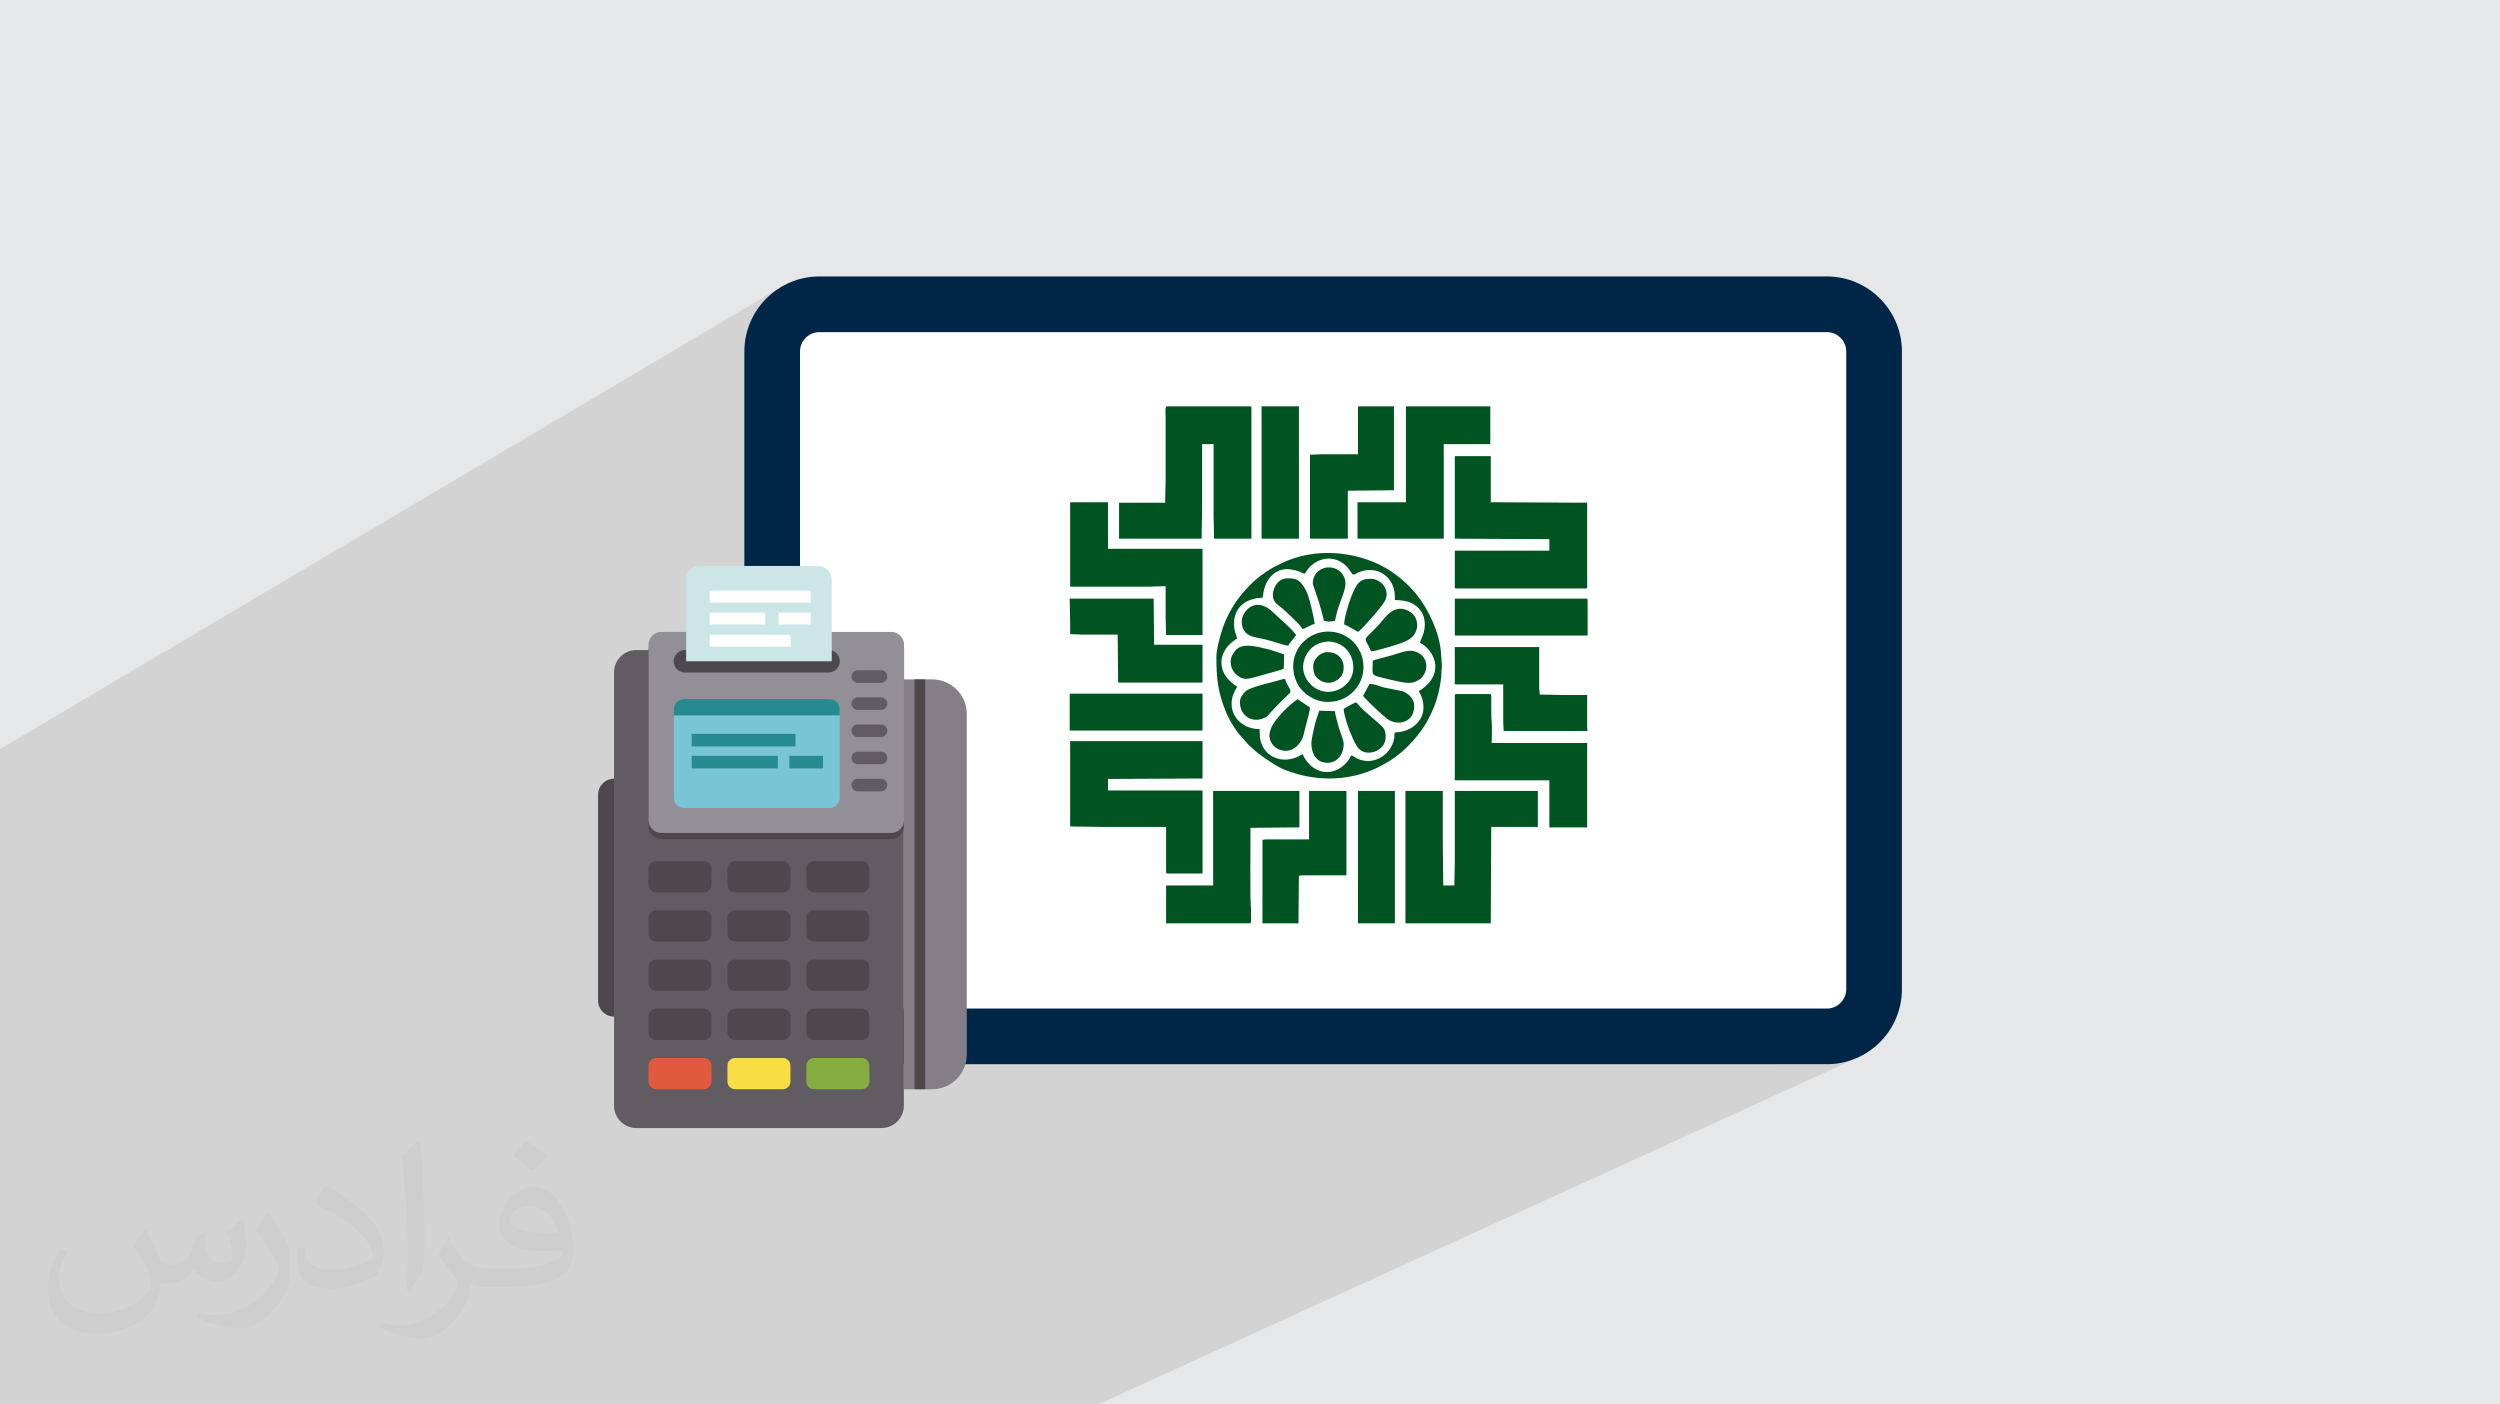 <?xml version="1.0" encoding="UTF-8"?>
<!DOCTYPE svg PUBLIC "-//W3C//DTD SVG 1.0//EN" "http://www.w3.org/TR/2001/REC-SVG-20010904/DTD/svg10.dtd">
<!-- Creator: CorelDRAW -->
<svg xmlns="http://www.w3.org/2000/svg" xml:space="preserve" width="94.192mm" height="52.917mm" version="1.0" style="shape-rendering:geometricPrecision; text-rendering:geometricPrecision; image-rendering:optimizeQuality; fill-rule:evenodd; clip-rule:evenodd"
viewBox="0 0 9404.92 5283.66"
 xmlns:xlink="http://www.w3.org/1999/xlink"
 xmlns:xodm="http://www.corel.com/coreldraw/odm/2003">
 <defs>
  <style type="text/css">
   <![CDATA[
    .fil5 {fill:#005422}
    .fil3 {fill:white}
    .fil4 {fill:#002647;fill-rule:nonzero}
    .fil13 {fill:#268B8F;fill-rule:nonzero}
    .fil7 {fill:#4D484B;fill-rule:nonzero}
    .fil6 {fill:#605C61;fill-rule:nonzero}
    .fil12 {fill:#79C5D5;fill-rule:nonzero}
    .fil16 {fill:#837E87;fill-rule:nonzero}
    .fil11 {fill:#86AD40;fill-rule:nonzero}
    .fil8 {fill:#938F97;fill-rule:nonzero}
    .fil14 {fill:#CCE6E8;fill-rule:nonzero}
    .fil10 {fill:#E15A3D;fill-rule:nonzero}
    .fil9 {fill:#F9DD44;fill-rule:nonzero}
    .fil15 {fill:#FEFEFE;fill-rule:nonzero}
    .fil2 {fill:#373435;fill-opacity:0.031}
    .fil1 {fill:#2B2A29;fill-opacity:0.102}
    .fil0 {fill:#E6E7E8}
   ]]>
  </style>
 </defs>
 <g id="Layer_x0020_1">
  <polygon class="fil0" points="-0,0 9404.92,0 9404.92,5283.66 -0,5283.66 "/>
  <polygon class="fil1" points="1.12,5283.66 -0,5283.66 -0,5280.22 -0,5272.83 -0,5272.16 -0,5270.99 -0,5268.44 -0,5265.08 -0,5264 -0,5263 -0,5262.03 -0,5257.78 -0,5254.11 -0,5253.95 -0,5251.76 -0,5250.78 -0,5250.65 -0,5238.59 -0,5237.22 -0,5234.71 -0,5234.69 -0,5232.53 -0,5224.56 -0,5221.84 -0,5221.3 -0,5218.61 -0,5211.13 -0,5208.9 -0,5208.45 -0,5201.09 -0,5194.37 -0,5192.44 -0,5186.03 -0,5180.08 -0,5178.29 -0,5173.51 -0,5168.29 -0,5167.97 -0,5167.91 -0,5166.72 -0,5166.62 -0,5165.17 -0,5164.95 -0,5164.7 -0,5162.96 -0,5162.22 -0,5157.07 -0,5155.1 -0,5145.06 -0,5139.79 -0,5139.53 -0,5138.79 -0,5135.35 -0,5134 -0,5129.46 -0,5109.18 -0,5106.09 -0,5103.79 -0,5102.05 -0,5101.11 -0,5093.77 -0,5093.05 -0,5081.96 -0,5081.19 -0,5078.61 -0,5075.43 -0,5070.88 -0,5069.15 -0,5065.52 -0,5065.2 -0,5060.39 -0,5055.22 -0,5054.05 -0,5053.66 -0,5050.72 -0,5050.38 -0,5047.48 -0,5046.1 -0,5044.77 -0,5039.88 -0,5039.23 -0,5037.94 -0,5037.12 -0,5032.44 -0,5028.23 -0,5026.57 -0,5023.31 -0,5021.92 -0,5019.04 -0,5017.08 -0,5016.34 -0,5011.44 -0,5010.56 -0,5005.5 -0,4997.19 -0,4993.89 -0,4993.57 -0,4992.38 -0,4982.07 -0,4980.03 -0,4972.34 -0,4971.39 -0,4970.14 -0,4968.54 -0,4964.91 -0,4961.25 -0,4957.96 -0,4951.12 -0,4947.78 -0,4947.02 -0,4946.64 -0,4945.54 -0,4944.07 -0,4943.77 -0,4938.14 -0,4935.72 -0,4926.74 -0,4924.54 -0,4922.09 -0,4921.2 -0,4911.59 -0,4909.99 -0,4908.78 -0,4906.58 -0,4905.87 -0,4900.31 -0,4895.96 -0,4895.69 -0,4893.61 -0,4890.45 -0,4887.62 -0,4885.96 -0,4883.53 -0,4880.16 -0,4870.01 -0,4866.99 -0,4861.28 -0,4860.89 -0,4854.23 -0,4854.17 -0,4854 -0,4853.69 -0,4853.18 -0,4844.98 -0,4841.56 -0,4841.05 -0,4840.7 -0,4839.75 -0,4826.09 -0,4820.79 -0,4800.49 -0,4798.13 -0,4788.84 -0,4779.8 -0,4779.44 -0,4770.33 -0,4767.62 -0,4767.1 -0,4765.1 -0,4755.54 -0,4752.95 -0,4751.14 -0,4750.52 -0,4749.08 -0,4747.09 -0,4744.92 -0,4742.69 -0,4739.93 -0,4738.01 -0,4735.78 -0,4734.55 -0,4726.01 -0,4720.35 -0,4713.01 -0,4710.62 -0,4709.58 -0,4708.24 -0,4707.89 -0,4705.39 -0,4697.79 -0,4696.03 -0,4691.1 -0,4690.16 -0,4687.14 -0,4666.17 -0,4664.75 -0,4655.01 -0,4651.94 -0,4650.22 -0,4648.77 -0,4647.44 -0,4643.71 -0,4640.97 -0,4624.43 -0,4605.07 -0,4586.05 -0,4582.04 -0,4571.96 -0,4570.09 -0,4566.04 -0,4562.52 -0,4559.19 -0,4557.72 -0,4557.54 -0,4555.58 -0,4554.91 -0,4544.98 -0,4512.32 -0,4504.31 -0,4498.82 -0,4493.24 -0,4479.16 -0,4477.41 -0,4471.72 -0,4469.47 -0,4469.19 -0,4466.43 -0,4465.24 -0,4462.41 -0,4449.96 -0,4439.85 -0,4431.33 -0,4429.35 -0,4429.05 -0,4420.08 -0,4419.59 -0,4407.92 -0,4405.29 -0,4404.65 -0,4400.65 -0,4400.42 -0,4399.57 -0,4386.39 -0,4386.37 -0,4383.47 -0,4377.17 -0,4374.15 -0,4373.66 -0,4372.76 -0,4369.9 -0,4334.46 -0,4329.7 -0,4326.85 -0,4316.16 -0,4315.07 -0,4309.73 -0,4293.57 -0,4284.85 -0,4280.9 -0,4266 -0,4242.05 -0,4236.84 -0,4233.2 -0,4222.51 -0,4219.41 -0,4208.57 -0,4204.19 -0,4201.04 -0,4189.58 -0,4189.48 -0,4179.27 -0,4158.07 -0,4141.38 -0,4127.57 -0,4120.54 -0,4109.8 -0,4076.34 -0,4053.42 -0,4048.51 -0,4038.22 -0,3997.51 -0,3969.03 -0,3968.62 -0,3963.06 -0,3962.72 -0,3951.1 -0,3935.6 -0,3925.97 -0,3922.35 -0,3920.69 -0,3910.2 -0,3901.73 -0,3879.55 -0,3878.91 -0,3823.96 -0,3816.43 -0,3802.53 -0,3795 -0,3790.19 -0,3778.33 -0,3768.77 -0,3726.56 -0,3641.72 -0,3614.04 -0,3078.25 -0,3042.84 -0,3040.3 -0,2965.81 -0,2929.36 -0,2827.44 -0,2817.94 2936.22,1080.94 2924.78,1088.29 2913.72,1096.17 2903.05,1104.56 2892.82,1113.42 2883.02,1122.77 2873.67,1132.58 2864.79,1142.81 2856.42,1153.47 2848.54,1164.54 2841.19,1175.98 2834.38,1187.8 2828.14,1199.96 2822.48,1212.45 2817.41,1225.26 2812.96,1238.36 2809.15,1251.72 2805.99,1265.35 2803.51,1279.23 2803.33,1280.66 2997.96,1166.19 3013.46,1158.71 3029.74,1152.71 3046.71,1148.33 3064.27,1145.63 3082.34,1144.71 6872.82,1144.71 6890.9,1145.63 6908.46,1148.33 6925.43,1152.71 6941.7,1158.71 6957.2,1166.19 6971.83,1175.11 6985.49,1185.35 6998.11,1196.81 7009.58,1209.43 7019.81,1223.09 7028.73,1237.72 7036.22,1253.21 7042.21,1269.5 7046.59,1286.46 7049.3,1304.03 7050.22,1322.1 7050.22,3721.5 7049.3,3739.57 7046.59,3757.13 7042.21,3774.1 7036.22,3790.37 7028.73,3805.87 7019.81,3820.5 7009.58,3834.16 6998.11,3846.78 6985.49,3858.24 6971.83,3868.47 6957.2,3877.39 6941.7,3884.88 6683.37,4003.6 6872.82,4003.6 6887.3,4003.23 6901.6,4002.14 6915.69,4000.33 6929.56,3997.85 6943.19,3994.68 6956.56,3990.87 6969.66,3986.42 6982.46,3981.36 6994.95,3975.69 4130.55,5283.66 4118.53,5283.66 4073.9,5283.66 3898,5283.66 3890.38,5283.66 3668.04,5283.66 3653.65,5283.66 2758.17,5283.66 1888.32,5283.66 1562.9,5283.66 1553.13,5283.66 1504.05,5283.66 1466.79,5283.66 1385.85,5283.66 1239.05,5283.66 1235.92,5283.66 1230.9,5283.66 1220.79,5283.66 1193.33,5283.66 1152.48,5283.66 1145.25,5283.66 1124.03,5283.66 1099.87,5283.66 1072.27,5283.66 1071.27,5283.66 1024.71,5283.66 1021.51,5283.66 991.26,5283.66 959.49,5283.66 915.76,5283.66 911.82,5283.66 894.93,5283.66 882.97,5283.66 871.05,5283.66 849.87,5283.66 831.45,5283.66 739.45,5283.66 708.06,5283.66 707.01,5283.66 692.09,5283.66 680.19,5283.66 678.91,5283.66 673.03,5283.66 659.29,5283.66 608.43,5283.66 605.82,5283.66 595.64,5283.66 576.64,5283.66 573.13,5283.66 565.5,5283.66 554.7,5283.66 554.61,5283.66 551.17,5283.66 541.9,5283.66 535.64,5283.66 533.73,5283.66 523.26,5283.66 516.3,5283.66 513.08,5283.66 493.15,5283.66 486.86,5283.66 477.61,5283.66 464.16,5283.66 463.64,5283.66 436.01,5283.66 409.57,5283.66 395.67,5283.66 389.69,5283.66 383.92,5283.66 370.13,5283.66 366.58,5283.66 358.9,5283.66 357.7,5283.66 353.04,5283.66 351.67,5283.66 344.95,5283.66 330.04,5283.66 329.24,5283.66 328.67,5283.66 326.68,5283.66 319.46,5283.66 309.88,5283.66 303.81,5283.66 298.51,5283.66 296.4,5283.66 296.38,5283.66 296.14,5283.66 291.01,5283.66 280.87,5283.66 267.6,5283.66 256.37,5283.66 249.79,5283.66 247.86,5283.66 238.92,5283.66 235.76,5283.66 228.43,5283.66 220.87,5283.66 219.31,5283.66 217.78,5283.66 211.46,5283.66 207.8,5283.66 203.37,5283.66 201.55,5283.66 189.67,5283.66 187.83,5283.66 183.56,5283.66 175.07,5283.66 174.35,5283.66 151.97,5283.66 132.56,5283.66 130.83,5283.66 128.51,5283.66 119.68,5283.66 109.14,5283.66 108.55,5283.66 108.37,5283.66 89.76,5283.66 85.47,5283.66 85.17,5283.66 82.37,5283.66 72.84,5283.66 69.38,5283.66 68.28,5283.66 66.92,5283.66 64.63,5283.66 52.99,5283.66 50.11,5283.66 43.73,5283.66 39.78,5283.66 37.74,5283.66 36.77,5283.66 30.28,5283.66 26.47,5283.66 19.13,5283.66 15.48,5283.66 10.96,5283.66 7.15,5283.66 "/>
  <path class="fil2" d="M548.54 4627.69c17.95,27.21 29.6,53.36 40.96,82.43 8.45,16.91 12.93,48.09 52.57,48.09 11.61,0 28.28,-3.42 43.06,-11.61 16.63,-8.73 29.32,-21.94 35.94,-42l15.85 -53.36 38.57 -19.02 2.64 2.64c-5.27,20.09 -6.59,39.36 -6.59,54.43 0,44.63 38.57,61.56 69.22,61.56 17.95,0 34.09,-8.73 34.09,-25.11 0,-21.13 -8.98,-57.06 -20.62,-89.29 17.95,-17.95 35.94,-35.94 56.53,-50.47l3.17 1.6c8.98,38.04 14,75.56 14,100.66 0,24.57 -10.83,51.79 -19.81,69.49 -18.49,34.87 -51.25,62.62 -90.87,62.62 -30.1,0 -63.65,-15.07 -86.66,-43.06l-1.32 0c-21.66,26.96 -55.22,51.25 -108.86,51.25l-16.63 0c-2.64,35.41 -10.29,60.49 -21.94,82.95 -31.95,62.34 -126.81,106.47 -216.1,106.47 -124.17,0 -186.51,-71.59 -186.51,-166.96 0,-58.91 19.27,-113.6 48.88,-152.42l24.29 10.04c-18.49,35.41 -30.91,68.68 -30.91,101.45 0,89.29 72.66,131.83 156.4,131.83 77.68,0 173.83,-49.41 191.28,-106.72 -6.59,-62.62 -30.1,-91.93 -66.04,-148.99 10.83,-19.02 24.83,-38.04 42.28,-58.38l3.17 0 0 0 0 0 -0.02 -0.09zm1432.13 -336.04c26.15,16.39 51.79,35.66 76.87,57.85 -14,19.81 -31.45,37.79 -53.11,53.64 -25.11,-20.34 -50.19,-37.79 -75.84,-56.27 17.42,-19.55 34.62,-38.29 52.04,-55.22l0 0 0 0 0 0 0 0 0 0 0.03 0zm13.47 244.11c-42.28,0 -76.87,27.75 -76.87,48.34 0,44.13 84.53,57.85 185.72,57.31 -12.68,-51.79 -57.06,-105.68 -108.86,-105.68l0.01 0.03zm-94.86 236.19c54.96,0 103.04,-1.6 139.74,-10.83 40.96,-10.29 75.56,-30.91 75.56,-45.17 0,-3.7 0,-8.19 -1.32,-11.89 -22.98,2.11 -49.41,2.11 -72.38,2.11 -74.49,0 -131.55,-16.91 -154.02,-58.66 -5.55,-11.61 -9.51,-24.57 -9.51,-39.36 0,-40.43 17.42,-79.79 48.09,-107 25.61,-22.45 53.89,-36.44 82.67,-36.44 52.04,0 93.51,41.75 122.57,107.54 15.85,35.94 26.68,77.4 26.68,129.72 0,34.87 -9.51,64.19 -31.17,85.85 -40.43,39.11 -114.92,53.89 -229.04,53.89l-51.79 0 0 0 -13.47 0c-28.28,0 -48.62,-5.02 -64.72,-17.42l-2.64 0c0.79,6.59 1.32,12.93 1.32,19.02 0,25.61 -8.45,58.38 -25.61,84.53 -50.72,75.3 -105.68,108.04 -153.24,108.04 -48.09,0 -107,-18.49 -160.11,-42.54l9.51 -18.49c17.17,7.13 40.96,11.89 73.7,11.89 85.85,0 198.66,-82.43 212.66,-163 -3.17,-6.59 -8.98,-15.32 -17.17,-24.57 -25.11,-29.85 -40.96,-54.68 -55.75,-80.83 12.68,-25.11 24.29,-45.17 35.13,-63.4l4.49 -0.53c36.72,74.77 69.99,117.55 144.23,117.55l11.61 0 0 0 53.89 0 0 0 0 0 0 0 0 0 0 0 0.09 0.01zm-371.98 79c6.34,-34.34 6.87,-72.91 6.87,-108.86l0 -53.36c0,-99.6 -12.68,-244.36 -22.98,-338.68 17.95,-19.27 43.06,-42 62.87,-57.31l5.81 1.6c13.47,118.62 16.63,256 16.63,383.06 0,33.3 -1.32,65.79 -4.49,89.55 -1.85,30.1 -19.27,52.83 -56.53,87.7l-8.19 -3.7zm-382.8 -157.19c1.85,46.77 24.83,83.49 105.15,83.49 49.93,0 92.19,-12.93 138.96,-35.13 8.45,-3.7 12.93,-8.73 12.93,-12.93 0,-29.32 -22.45,-68.15 -60.23,-103.55 -36.72,-33.3 -85.34,-62.62 -130.76,-82.18 -15.6,-6.59 -20.62,-13.47 -20.62,-20.09 0,-13.47 17.95,-41.75 32.77,-62.09l5.02 -0.53c52.04,27.21 110.17,67.64 153.24,112.53 39.11,41.47 63.4,83.49 63.4,129.19 0,33.81 -10.29,65.51 -26.96,95.11 -57.06,28.79 -117.83,50.72 -178.06,50.72 -73.17,0 -123.1,-34.34 -123.1,-114.92 0,-8.73 0,-22.19 3.17,-39.64l25.11 0 0 0 0 0 0 0 0 0 0 0 -0.02 0zm-132.37 -132.9l45.45 73.45c16.63,27.21 32.23,56.81 32.23,103.55l0 59.7c0,48.34 -30.91,100.13 -80.83,151.38 -39.11,34.62 -73.7,49.41 -105.68,49.41 -47.55,0 -101.98,-14.79 -164.85,-41.75l7.13 -18.49c19.81,5.27 42.79,9.77 71.06,9.77 90.36,-0.53 182.8,-66.57 225.08,-147.15 5.02,-9.26 6.87,-17.95 6.87,-24.04 0,-9.26 -5.02,-19.55 -8.98,-28.79 -22.98,-43.31 -48.62,-82.95 -76.87,-119.68 14.79,-23.25 29.6,-45.7 45.7,-67.9l3.7 0.53 0 0 0 0 0 0 0 0 0 0 -0.02 0.01z"/>
  <g id="_1805950848896">
   <g>
    <path class="fil3" d="M3082.34 1144.71l3790.48 0c97.56,0 177.39,79.82 177.39,177.39l0 2399.4c0,97.56 -79.83,177.38 -177.39,177.38l-3790.48 0c-97.57,0 -177.39,-79.82 -177.39,-177.38l0 -2399.4c0,-97.57 79.82,-177.39 177.39,-177.39z"/>
    <path class="fil4" d="M3082.34 1040l3790.48 0c77.68,0 148.25,31.71 199.32,82.77 51.07,51.07 82.78,121.64 82.78,199.33l0 2399.4c0,77.68 -31.71,148.25 -82.78,199.32 -51.07,51.07 -121.64,82.78 -199.32,82.78l-3790.48 0c-77.69,0 -148.26,-31.71 -199.33,-82.78 -51.07,-51.07 -82.77,-121.64 -82.77,-199.32l0 -2399.4c0,-77.69 31.7,-148.26 82.77,-199.33 51.07,-51.06 121.64,-82.77 199.33,-82.77zm3790.48 209.42l-3790.48 0c-19.88,0 -38.02,8.21 -51.24,21.44 -13.23,13.22 -21.44,31.37 -21.44,51.24l0 2399.4c0,19.87 8.21,38.01 21.44,51.24 13.22,13.22 31.36,21.43 51.24,21.43l3790.48 0c19.87,0 38.02,-8.21 51.24,-21.43 13.22,-13.23 21.43,-31.37 21.43,-51.24l0 -2399.4c0,-19.87 -8.21,-38.02 -21.43,-51.24 -13.22,-13.23 -31.37,-21.44 -51.24,-21.44z"/>
   </g>
   <g>
    <path class="fil5" d="M5472.92 2026.48l355.67 1.74 0 43.37 -355.67 0 0 137.06c0,3.99 1.21,5.2 5.21,5.2l487.53 0c3.99,0 5.2,-1.21 5.2,-5.2l0 -317.5 -362.61 -1.74 0 -173.5 -135.34 0 0 310.56z"/>
    <path class="fil5" d="M4383.35 1891.16l-173.5 0 0 135.33 310.57 0c0,-38.37 1.73,-70.84 1.73,-109.3l0 -246.37 43.37 0 0 270.66c0,30.43 1.74,54.69 1.74,85.01l140.54 0 0 -492.73c0,-4 -1.21,-5.2 -5.2,-5.2l-312.3 0c-8.58,0 -5.21,23.29 -5.21,39.9l0 230.75c0,32.87 -1.74,60 -1.74,91.96z"/>
    <path class="fil5" d="M4025.95 3109.11c42.97,0 80.13,1.74 123.18,1.74l237.69 0 0 170.02c0,4 1.21,5.21 5.2,5.21l131.86 0 0 -307.1c0,-4 -1.21,-5.2 -5.2,-5.2l-350.47 0 0 -43.38 355.67 -1.73 0 -140.54 -497.94 0 0 320.97z"/>
    <path class="fil5" d="M5287.29 3473.46l320.97 0 1.74 -362.61 175.22 0 0 -135.34 -312.3 0 0 267.19c0,31.58 -1.73,57.01 -1.73,88.49l-41.65 0c0,-52.21 -1.73,-98.67 -1.73,-150.94l0 -204.73 -140.54 0 0 497.95z"/>
    <path class="fil5" d="M4025.95 2206.92l298.42 0c22.47,0 38.42,-1.74 60.72,-1.74l0 116.24c0,24.74 1.74,43.08 1.74,67.67l137.06 0 0 -324.44 -355.67 0 0 -175.23 -142.26 0 0 317.5z"/>
    <path class="fil5" d="M5289.02 1533.75l0 355.67 -182.17 0 0 137.06 324.44 0 0 -355.67 175.23 0 0 -142.26 -312.3 0c-3.99,0 -5.2,1.2 -5.2,5.2z"/>
    <path class="fil5" d="M4563.8 3331.19l-176.97 0 0 142.27 314.03 0c8.28,0 5.2,-14.07 5.2,-29.5 0,-10.71 0.94,-23.9 -0.47,-34.23 -2.99,-21.74 -1.27,-261.77 -1.27,-295.42 63.15,0 120.67,-1.74 183.91,-1.74l0 -137.06 -324.44 0 0 355.67z"/>
    <path class="fil5" d="M5472.92 2616.38l0 319.24 355.67 0 0 176.96 142.27 0 0 -317.5 -359.15 0c0,-30.49 2.5,-66.74 -1.26,-94.16l-0.46 -70.68c0.08,-8.28 2.54,-19.07 -5.22,-19.07l-126.65 0c-4,0 -5.21,1.21 -5.21,5.21z"/>
    <path class="fil5" d="M4843.13 2140.99c15.67,0 35.81,5.54 49.61,11.11 6.09,2.47 8.27,4.76 14.58,6.24 6.76,-4.95 12.5,-20.82 25.01,-30.51 4.6,-3.56 6.03,-5.22 10.68,-8.41 51.39,-35.12 109.93,-16.33 138.94,32.58 11,18.54 14.65,5.88 33.32,-0.85 72.89,-26.24 132.11,25.64 132.11,92.2l0 13.88c20.23,0 47.42,3.4 64.24,12.09 43.95,22.71 58.42,69.16 41.83,118.27l-12.38 30.99c24.06,6.43 92.19,74.36 38.95,144.79 -7.29,9.64 -30.9,32.57 -42.43,35.65 2.38,10.17 17.35,23.49 17.35,62.47 0,42.21 -29.22,72.58 -64.9,86.04 -36.27,13.68 -44.4,-1.12 -44.54,17.91 -0.04,4.99 0.37,6.62 -0.52,11.63 -11.97,67.77 -87.42,109.48 -148.24,71.47 -4.49,-2.8 -8.42,-6.14 -14.2,-6.62 -4.48,8.47 -8.12,16.4 -14.37,23.8 -45.13,53.53 -112.92,50.9 -153.46,-3.45 -3.27,-4.38 -4.81,-7.07 -7.52,-11.56 -3.44,-5.71 -3.91,-7.93 -6.83,-14 -72.04,48.25 -161.35,9.42 -161.35,-76.33l0 -17.35c-56.63,0 -105.84,-39.02 -105.84,-95.43 0,-29.26 10.8,-45.25 20.82,-64.19 -32.82,-21.98 -58.99,-48.63 -58.99,-93.69 0,-27.41 18.18,-56.96 37.41,-71.89 6.01,-4.66 14.5,-12.96 21.58,-14.86 -0.54,-6.53 -5.1,-15.17 -6.98,-22.52 -17.89,-70 16.1,-125.79 95.63,-131.74 10.7,-0.8 6.59,2.9 10.21,-19.28 7.64,-46.76 39.05,-88.45 90.25,-88.45zm-267.19 329.65c0,81.39 5.61,131.44 34.7,204.73 10.57,26.65 30.8,61.14 48.33,83.53l38.16 43.38c6.08,4.79 8.22,6.75 13.7,12.32 21.18,21.49 81.4,62.04 110.85,76.52 17.83,8.79 60.83,21.76 79.75,26.09 94.37,21.6 190.23,12.47 275.98,-27.29 70.86,-32.86 126.72,-81.66 170.59,-143.44 6.71,-9.46 14.49,-20.96 20.25,-31.8 20.83,-39.16 33.82,-67.23 44.64,-114.98 4.08,-18.01 9.91,-49.69 9.74,-68.34 -0.11,-11.84 1.74,-15.81 1.85,-26.03l-3.59 -48.59c-4.39,-74.27 -46.42,-164.59 -93.45,-222.32 -28.85,-35.42 -72.8,-73.74 -113.09,-96.84 -114.8,-65.83 -268.77,-78.39 -390.9,-19.76 -11.27,5.41 -21.8,10.68 -32.39,16.2 -10.75,5.59 -20.69,12.67 -30.86,19.45 -20.83,13.89 -38.03,27.8 -55.43,45.2 -66.02,66.02 -102.43,134.93 -122.57,227.88 -2.63,12.12 -6.25,31.27 -6.25,44.07z"/>
    <path class="fil5" d="M5108.59 1533.75l0 175.23 -137.07 0c-16.87,0 -26.76,1.73 -43.37,1.73l0 315.77 142.27 0 0 -180.44 173.5 -1.74 0 -315.76 -130.12 0c-3.99,0 -5.2,1.2 -5.2,5.2z"/>
    <path class="fil5" d="M4025.95 2347.46l0 38.17c17.74,0 28.86,1.73 46.84,1.73l131.86 0 1.74 180.44 317.5 0 0 -142.26 -182.17 0 -1.74 -173.5 -315.76 0c0,33.77 1.74,61.56 1.74,95.43z"/>
    <path class="fil5" d="M4924.67 3157.69l-159.62 0c-8.72,0 -7.77,1.56 -15.62,1.74l0 314.03 135.33 0c0,-61.27 1.74,-117.11 1.74,-178.71 5.43,-0.45 6.16,-1.73 12.15,-1.73l166.56 0 0 -317.51 -140.54 0 0 182.17z"/>
    <path class="fil5" d="M5472.92 2574.74l182.17 0 0 142.26c0,13.62 1.74,19.73 1.74,32.96l310.56 0c7.99,0 3.47,-4.97 3.47,-10.4l0 -124.92 -83.28 0c-33.87,0 -61.65,-1.74 -95.43,-1.74 0,-11 -1.73,-14.49 -1.73,-26.02l0 -152.68 -317.51 0 0 140.54z"/>
    <polygon class="fil5" points="4745.97,2026.48 4886.5,2026.48 4886.5,1528.55 4745.97,1528.55 "/>
    <polygon class="fil5" points="4024.22,2748.24 4523.89,2748.24 4523.89,2609.44 4024.22,2609.44 "/>
    <path class="fil5" d="M5472.92 2390.83l499.68 0 0 -133.6c0,-3.99 -1.21,-5.2 -5.21,-5.2l-494.47 0 0 138.8z"/>
    <polygon class="fil5" points="5108.59,3473.46 5247.39,3473.46 5247.39,2975.52 5108.59,2975.52 "/>
    <path class="fil5" d="M4995.81 2413.39c52.8,0 95.43,39.97 95.43,98.89 0,66.3 -75.28,110.69 -134.78,81 -13.24,-6.61 -17.19,-10.06 -27.02,-19.83 -16.97,-16.85 -27.86,-42.54 -27.24,-66.28 0.9,-35.03 23.41,-71.17 55.64,-84.91 9.33,-3.97 25.28,-8.87 37.97,-8.87zm-1.74 227.28c41.81,0 73.54,-15.35 96.76,-38.57 67.08,-67.08 42.5,-180.1 -40.71,-215.26 -106.66,-45.07 -221.24,56.41 -174.31,174.31 17.44,43.84 67.35,79.53 118.25,79.53z"/>
    <path class="fil5" d="M5056.53 2349.19c7.67,1.78 43.54,23.25 52.05,27.76 15.77,-10.56 31.94,-31.84 45.52,-46.43l14.77 -16.47c4.65,-4.88 9.26,-10.44 13.58,-15.92 11.78,-14.91 16.03,-18.99 26.46,-36 23.07,-37.6 -10.09,-84.72 -51.75,-84.72 -21.41,0 -38.82,3.27 -52.79,23.55 -19.45,28.28 -47.84,117.85 -47.84,148.22z"/>
    <path class="fil5" d="M5162.36 2449.82c8.27,0 67.68,-17.2 78.29,-20.61 25.13,-8.05 50.56,-14.97 68.69,-30.2 31.97,-26.89 27.56,-76.37 -3.26,-96.38 -47.28,-30.69 -81.03,0.07 -108.29,35.16 -16.4,21.1 -50.77,51.06 -58.21,61.66 -7.42,10.57 7.34,23.14 12.99,39.35 1.87,5.36 3.49,11.03 9.79,11.03z"/>
    <path class="fil5" d="M4629.73 2489.72c0,39.26 33.11,64.19 58.98,64.19 12.94,0 56.52,-13.31 70.93,-17.54 14.18,-4.17 60.89,-16.01 69.6,-20.62 0,-20.22 1.74,-33.77 1.74,-53.79l-33.62 -11.49c-11.72,-3.94 -22.44,-7.16 -35.1,-10.01 -36.91,-8.34 -90.67,-24.24 -116.25,8.3 -8.25,10.49 -16.29,23.21 -16.29,40.97z"/>
    <path class="fil5" d="M4671.37 2337.04c0,49.47 34.22,58.19 72.14,64.92 24.71,4.39 51.27,13.74 76.31,20.85 7.86,2.23 18.34,6 26.78,6.19 1.69,-6.35 10.11,-14.61 14.38,-20.32l15.12 -19.59c-1.56,-1.79 -3.04,-3.49 -4.82,-5.59 -2.51,-2.95 -3.13,-4.07 -5.33,-6.81 -13.86,-17.27 -54.82,-51.96 -73.53,-70.47 -70.86,-70.14 -121.05,-3.33 -121.05,30.82z"/>
    <path class="fil5" d="M4775.46 2765.58c0,31.43 25.29,58.99 62.47,58.99 33.18,0 60.32,-32.58 66.1,-60.55 3.54,-17.13 8.34,-32.38 12.67,-49.79 3.02,-12.13 11.21,-42.15 11.44,-52.74l-46.84 -31.23c-31.53,21.12 -86.77,75.89 -99.92,110.01 -2.21,5.7 -5.92,18.72 -5.92,25.31z"/>
    <path class="fil5" d="M5164.1 2489.72c0,57 -12.52,47.45 62.11,66.28 10.46,2.65 21.98,5.2 34.04,7.61 31.6,6.32 55.93,11.55 84.61,-11.1 4.62,-3.65 10.88,-12.28 13.64,-17.6 20.9,-40.37 -4.64,-86.82 -55.6,-86.82 -16.31,0 -54.11,13.33 -71.75,18.47l-53.41 14.25c-5.43,1.6 -13.64,2.9 -13.64,8.92z"/>
    <path class="fil5" d="M4933.35 2795.08c0,41.83 19.93,74.61 60.72,74.61 36.66,0 60.73,-32.39 60.73,-69.4 0,-19.34 -11.48,-39.32 -17.35,-60.72 -4.31,-15.75 -14.32,-48.67 -15.61,-64.19 -21.97,0 -38.39,-1.74 -58.99,-1.74 -3.25,13.94 -11.77,30.29 -17.51,57.09 -2.99,13.92 -11.98,52.13 -11.98,64.35z"/>
    <path class="fil5" d="M4664.43 2640.66c0,52.31 46.24,81.29 91.4,60.18 14.84,-6.93 11.42,-6.47 20.97,-17.2 12.77,-14.36 23.73,-25.53 37.27,-39.07l38.53 -37.95c8.05,-13.26 -11.74,-25.2 -18.15,-52.7 -8.39,0.19 -17.25,3.66 -25.27,5.96 -28.75,8.21 -103.68,24.33 -121.72,39.63 -9.73,8.26 -23.04,24.24 -23.04,41.16z"/>
    <path class="fil5" d="M4900.38 2366.54c9.76,-2.27 35.27,-18.26 45.11,-19.08 0,-16.13 -18.65,-90.61 -23.61,-104.77 -5.75,-16.41 -12.41,-30.01 -21.73,-42.48 -17.77,-23.79 -33.65,-24.52 -57.02,-24.52 -26.68,0 -41.98,19.11 -49.87,38.61 -4.53,11.16 -6.33,24.53 -3.13,36.9 5.51,21.26 27.39,29.8 43.92,46.35 19.02,19.04 48.95,43.02 66.33,68.99z"/>
    <path class="fil5" d="M5054.8 2666.69c0,26.34 29.2,108.83 50.6,141.99 29.26,45.31 107.28,17.84 107.28,-34.42 0,-14.74 0.38,-17.4 -5.36,-31.07 -5.26,-12.53 -59.91,-54.02 -76.63,-70.83 -5.34,-5.37 -9.38,-9.46 -14.74,-14.76 -5.71,-5.64 -8.45,-11.27 -14.3,-15.2 -6.2,1.45 -17.8,7.7 -23.56,11.14 -8.31,4.97 -15.83,8.16 -23.28,13.15z"/>
    <path class="fil5" d="M5127.67 2618.12c17.07,19.64 66.79,67.64 90.92,86.04 36.86,28.11 101.66,15.88 101.66,-47.88 0,-25.45 -18.92,-45.63 -39.58,-54.1 -11.79,-4.83 -55.93,-11.29 -77.03,-16.66 -18.38,-4.67 -29.53,-12.51 -51.67,-12.51l-24.29 45.11z"/>
    <path class="fil5" d="M4938.55 2196.51l22.78 67.44c3.63,11.88 18.06,61.71 18.86,71.35 24.68,2.06 0.22,5.87 41.73,0.6 2,-4.93 2.57,-11.6 3.8,-17.52 13.08,-62.28 50.19,-110.34 29.72,-150.26 -27.94,-54.48 -116.88,-41.19 -116.88,28.4z"/>
    <path class="fil5" d="M4940.29 2507.07c0,18 3.47,34.26 17.79,46.39 23.53,19.94 53.57,20.38 77.93,0.75 33.21,-26.76 24.84,-100.93 -41.95,-100.93 -27.64,0 -53.78,26.15 -53.78,53.79z"/>
   </g>
   <g>
    <path class="fil6" d="M3316.18 4243.67l-922.08 0c-46.45,0 -84.1,-37.65 -84.1,-84.09l0 -1630.08c0,-46.44 37.65,-84.09 84.1,-84.09l922.08 0c46.44,0 84.09,37.65 84.09,84.09l0 1630.08c0,46.44 -37.65,84.09 -84.09,84.09z"/>
    <path class="fil7" d="M3352.51 3156.58l-864.37 0c-26.81,0 -48.54,-21.73 -48.54,-48.54l0 -659.28c0,-26.79 21.73,-48.53 48.54,-48.53l864.37 0c26.8,0 48.54,21.74 48.54,48.53l0 659.28c0,26.81 -21.74,48.54 -48.54,48.54z"/>
    <path class="fil8" d="M3352.51 3133.53l-864.37 0c-26.81,0 -48.54,-21.73 -48.54,-48.54l0 -659.28c0,-26.8 21.73,-48.53 48.54,-48.53l864.37 0c26.8,0 48.54,21.73 48.54,48.53l0 659.28c0,26.81 -21.74,48.54 -48.54,48.54z"/>
    <path class="fil7" d="M2944.71 3357.09l-179.17 0c-15.99,0 -28.95,-12.97 -28.95,-28.96l0 -59.68c0,-15.98 12.96,-28.95 28.95,-28.95l179.17 0c16,0 28.96,12.97 28.96,28.95l0 59.68c0,15.99 -12.96,28.96 -28.96,28.96z"/>
    <path class="fil7" d="M2944.71 3542.23l-179.17 0c-15.99,0 -28.95,-12.96 -28.95,-28.96l0 -59.67c0,-15.99 12.96,-28.96 28.95,-28.96l179.17 0c16,0 28.96,12.97 28.96,28.96l0 59.67c0,16 -12.96,28.96 -28.96,28.96z"/>
    <path class="fil7" d="M2944.71 3727.37l-179.17 0c-15.99,0 -28.95,-12.96 -28.95,-28.95l0 -59.68c0,-15.99 12.96,-28.96 28.95,-28.96l179.17 0c16,0 28.96,12.97 28.96,28.96l0 59.68c0,15.99 -12.96,28.95 -28.96,28.95z"/>
    <path class="fil7" d="M2944.71 3912.51l-179.17 0c-15.99,0 -28.95,-12.96 -28.95,-28.95l0 -59.67c0,-16 12.96,-28.97 28.95,-28.97l179.17 0c16,0 28.96,12.97 28.96,28.97l0 59.67c0,15.99 -12.96,28.95 -28.96,28.95z"/>
    <path class="fil9" d="M2944.71 4097.66l-179.17 0c-15.99,0 -28.95,-12.97 -28.95,-28.96l0 -59.67c0,-16 12.96,-28.96 28.95,-28.96l179.17 0c16,0 28.96,12.96 28.96,28.96l0 59.67c0,15.99 -12.96,28.96 -28.96,28.96z"/>
    <path class="fil7" d="M2647.73 3357.09l-179.17 0c-15.99,0 -28.96,-12.97 -28.96,-28.96l0 -59.68c0,-15.98 12.97,-28.95 28.96,-28.95l179.17 0c16.01,0 28.97,12.97 28.97,28.95l0 59.68c0,15.99 -12.96,28.96 -28.97,28.96z"/>
    <path class="fil7" d="M2647.73 3542.23l-179.17 0c-15.99,0 -28.96,-12.96 -28.96,-28.96l0 -59.67c0,-15.99 12.97,-28.96 28.96,-28.96l179.17 0c16.01,0 28.97,12.97 28.97,28.96l0 59.67c0,16 -12.96,28.96 -28.97,28.96z"/>
    <path class="fil7" d="M2647.73 3727.37l-179.17 0c-15.99,0 -28.96,-12.96 -28.96,-28.95l0 -59.68c0,-15.99 12.97,-28.96 28.96,-28.96l179.17 0c16.01,0 28.97,12.97 28.97,28.96l0 59.68c0,15.99 -12.96,28.95 -28.97,28.95z"/>
    <path class="fil7" d="M2647.73 3912.51l-179.17 0c-15.99,0 -28.96,-12.96 -28.96,-28.95l0 -59.67c0,-16 12.97,-28.97 28.96,-28.97l179.17 0c16.01,0 28.97,12.97 28.97,28.97l0 59.67c0,15.99 -12.96,28.95 -28.97,28.95z"/>
    <path class="fil10" d="M2647.73 4097.66l-179.17 0c-15.99,0 -28.96,-12.97 -28.96,-28.96l0 -59.67c0,-16 12.97,-28.96 28.96,-28.96l179.17 0c16.01,0 28.97,12.96 28.97,28.96l0 59.67c0,15.99 -12.96,28.96 -28.97,28.96z"/>
    <path class="fil7" d="M3241.69 3357.09l-179.17 0c-15.99,0 -28.96,-12.97 -28.96,-28.96l0 -59.68c0,-15.98 12.97,-28.95 28.96,-28.95l179.17 0c15.99,0 28.96,12.97 28.96,28.95l0 59.68c0,15.99 -12.97,28.96 -28.96,28.96z"/>
    <path class="fil7" d="M3241.69 3542.23l-179.17 0c-15.99,0 -28.96,-12.96 -28.96,-28.96l0 -59.67c0,-15.99 12.97,-28.96 28.96,-28.96l179.17 0c15.99,0 28.96,12.97 28.96,28.96l0 59.67c0,16 -12.97,28.96 -28.96,28.96z"/>
    <path class="fil7" d="M3241.69 3727.37l-179.17 0c-15.99,0 -28.96,-12.96 -28.96,-28.95l0 -59.68c0,-15.99 12.97,-28.96 28.96,-28.96l179.17 0c15.99,0 28.96,12.97 28.96,28.96l0 59.68c0,15.99 -12.97,28.95 -28.96,28.95z"/>
    <path class="fil7" d="M3241.69 3912.51l-179.17 0c-15.99,0 -28.96,-12.96 -28.96,-28.95l0 -59.67c0,-16 12.97,-28.97 28.96,-28.97l179.17 0c15.99,0 28.96,12.97 28.96,28.97l0 59.67c0,15.99 -12.97,28.95 -28.96,28.95z"/>
    <path class="fil11" d="M3241.69 4097.66l-179.17 0c-15.99,0 -28.96,-12.97 -28.96,-28.96l0 -59.67c0,-16 12.97,-28.96 28.96,-28.96l179.17 0c15.99,0 28.96,12.96 28.96,28.96l0 59.67c0,15.99 -12.97,28.96 -28.96,28.96z"/>
    <path class="fil12" d="M3120.76 2629.83l-547.68 0c-21.13,0 -38.23,17.11 -38.23,38.22l0 333.42c0,21.12 17.1,38.23 38.23,38.23l547.68 0c21.11,0 38.22,-17.11 38.22,-38.23l0 -333.42c0,-21.11 -17.11,-38.22 -38.22,-38.22z"/>
    <path class="fil13" d="M3120.76 2629.83l-547.68 0c-21.13,0 -38.23,17.11 -38.23,38.22l0 23.25 624.14 0 0 -23.25c0,-21.11 -17.11,-38.22 -38.22,-38.22z"/>
    <path class="fil7" d="M3117.2 2445.4l-540.59 0c-23.33,0 -42.27,18.91 -42.27,42.26l0 0c0,23.34 18.93,42.28 42.27,42.28l540.59 0c23.34,0 42.27,-18.93 42.27,-42.28l0 0c0,-23.34 -18.92,-42.26 -42.27,-42.26z"/>
    <path class="fil14" d="M3077.38 2129.04l-444.51 0c-28.51,0 -51.62,23.11 -51.62,51.61l0 307.01 547.75 0 0 -307.01c0,-28.51 -23.12,-51.61 -51.62,-51.61z"/>
    <polygon class="fil15" points="2669.7,2267.01 3050.09,2267.01 3050.09,2222.46 2669.7,2222.46 "/>
    <polygon class="fil15" points="2669.7,2349.26 2878.74,2349.26 2878.74,2304.71 2669.7,2304.71 "/>
    <polygon class="fil15" points="2669.7,2432.66 2974.7,2432.66 2974.7,2388.1 2669.7,2388.1 "/>
    <polygon class="fil15" points="2928.43,2349.26 3050.1,2349.26 3050.1,2304.71 2928.43,2304.71 "/>
    <polygon class="fil13" points="2602.07,2808.08 2992.85,2808.08 2992.85,2760.82 2602.07,2760.82 "/>
    <polygon class="fil13" points="2602.07,2890.77 2926.1,2890.77 2926.1,2843.53 2602.07,2843.53 "/>
    <polygon class="fil13" points="2969.57,2890.77 3096.21,2890.77 3096.21,2843.53 2969.57,2843.53 "/>
    <path class="fil16" d="M3506.68 4097.66l-106.41 0 0 -1541.9 106.41 0c71.95,0 130.29,58.33 130.29,130.29l0 1281.3c0,71.97 -58.34,130.3 -130.29,130.3z"/>
    <polygon class="fil7" points="3440.36,4097.66 3480.8,4097.66 3480.8,2555.76 3440.36,2555.76 "/>
    <path class="fil6" d="M3314.22 2568.79l-87.15 0c-13.08,0 -23.68,-10.6 -23.68,-23.68 0,-13.08 10.6,-23.68 23.68,-23.68l87.15 0c13.08,0 23.68,10.6 23.68,23.68 0,13.08 -10.6,23.68 -23.68,23.68z"/>
    <path class="fil6" d="M3314.22 2670.81l-87.15 0c-13.08,0 -23.68,-10.61 -23.68,-23.68 0,-13.08 10.6,-23.69 23.68,-23.69l87.15 0c13.08,0 23.68,10.61 23.68,23.69 0,13.07 -10.6,23.68 -23.68,23.68z"/>
    <path class="fil6" d="M3314.22 2772.81l-87.15 0c-13.08,0 -23.68,-10.6 -23.68,-23.68 0,-13.08 10.6,-23.67 23.68,-23.67l87.15 0c13.08,0 23.68,10.59 23.68,23.67 0,13.08 -10.6,23.68 -23.68,23.68z"/>
    <path class="fil6" d="M3314.22 2874.85l-87.15 0c-13.08,0 -23.68,-10.61 -23.68,-23.69 0,-13.08 10.6,-23.68 23.68,-23.68l87.15 0c13.08,0 23.68,10.6 23.68,23.68 0,13.08 -10.6,23.69 -23.68,23.69z"/>
    <path class="fil6" d="M3314.22 2976.84l-87.15 0c-13.08,0 -23.68,-10.6 -23.68,-23.68 0,-13.08 10.6,-23.68 23.68,-23.68l87.15 0c13.08,0 23.68,10.6 23.68,23.68 0,13.08 -10.6,23.68 -23.68,23.68z"/>
    <path class="fil7" d="M2309.99 3824.54l0 0c-33.14,0 -60.01,-26.86 -60.01,-60.01l0 -775.06c0,-33.13 26.87,-60 60.01,-60l0 895.06z"/>
   </g>
  </g>
 </g>
</svg>

